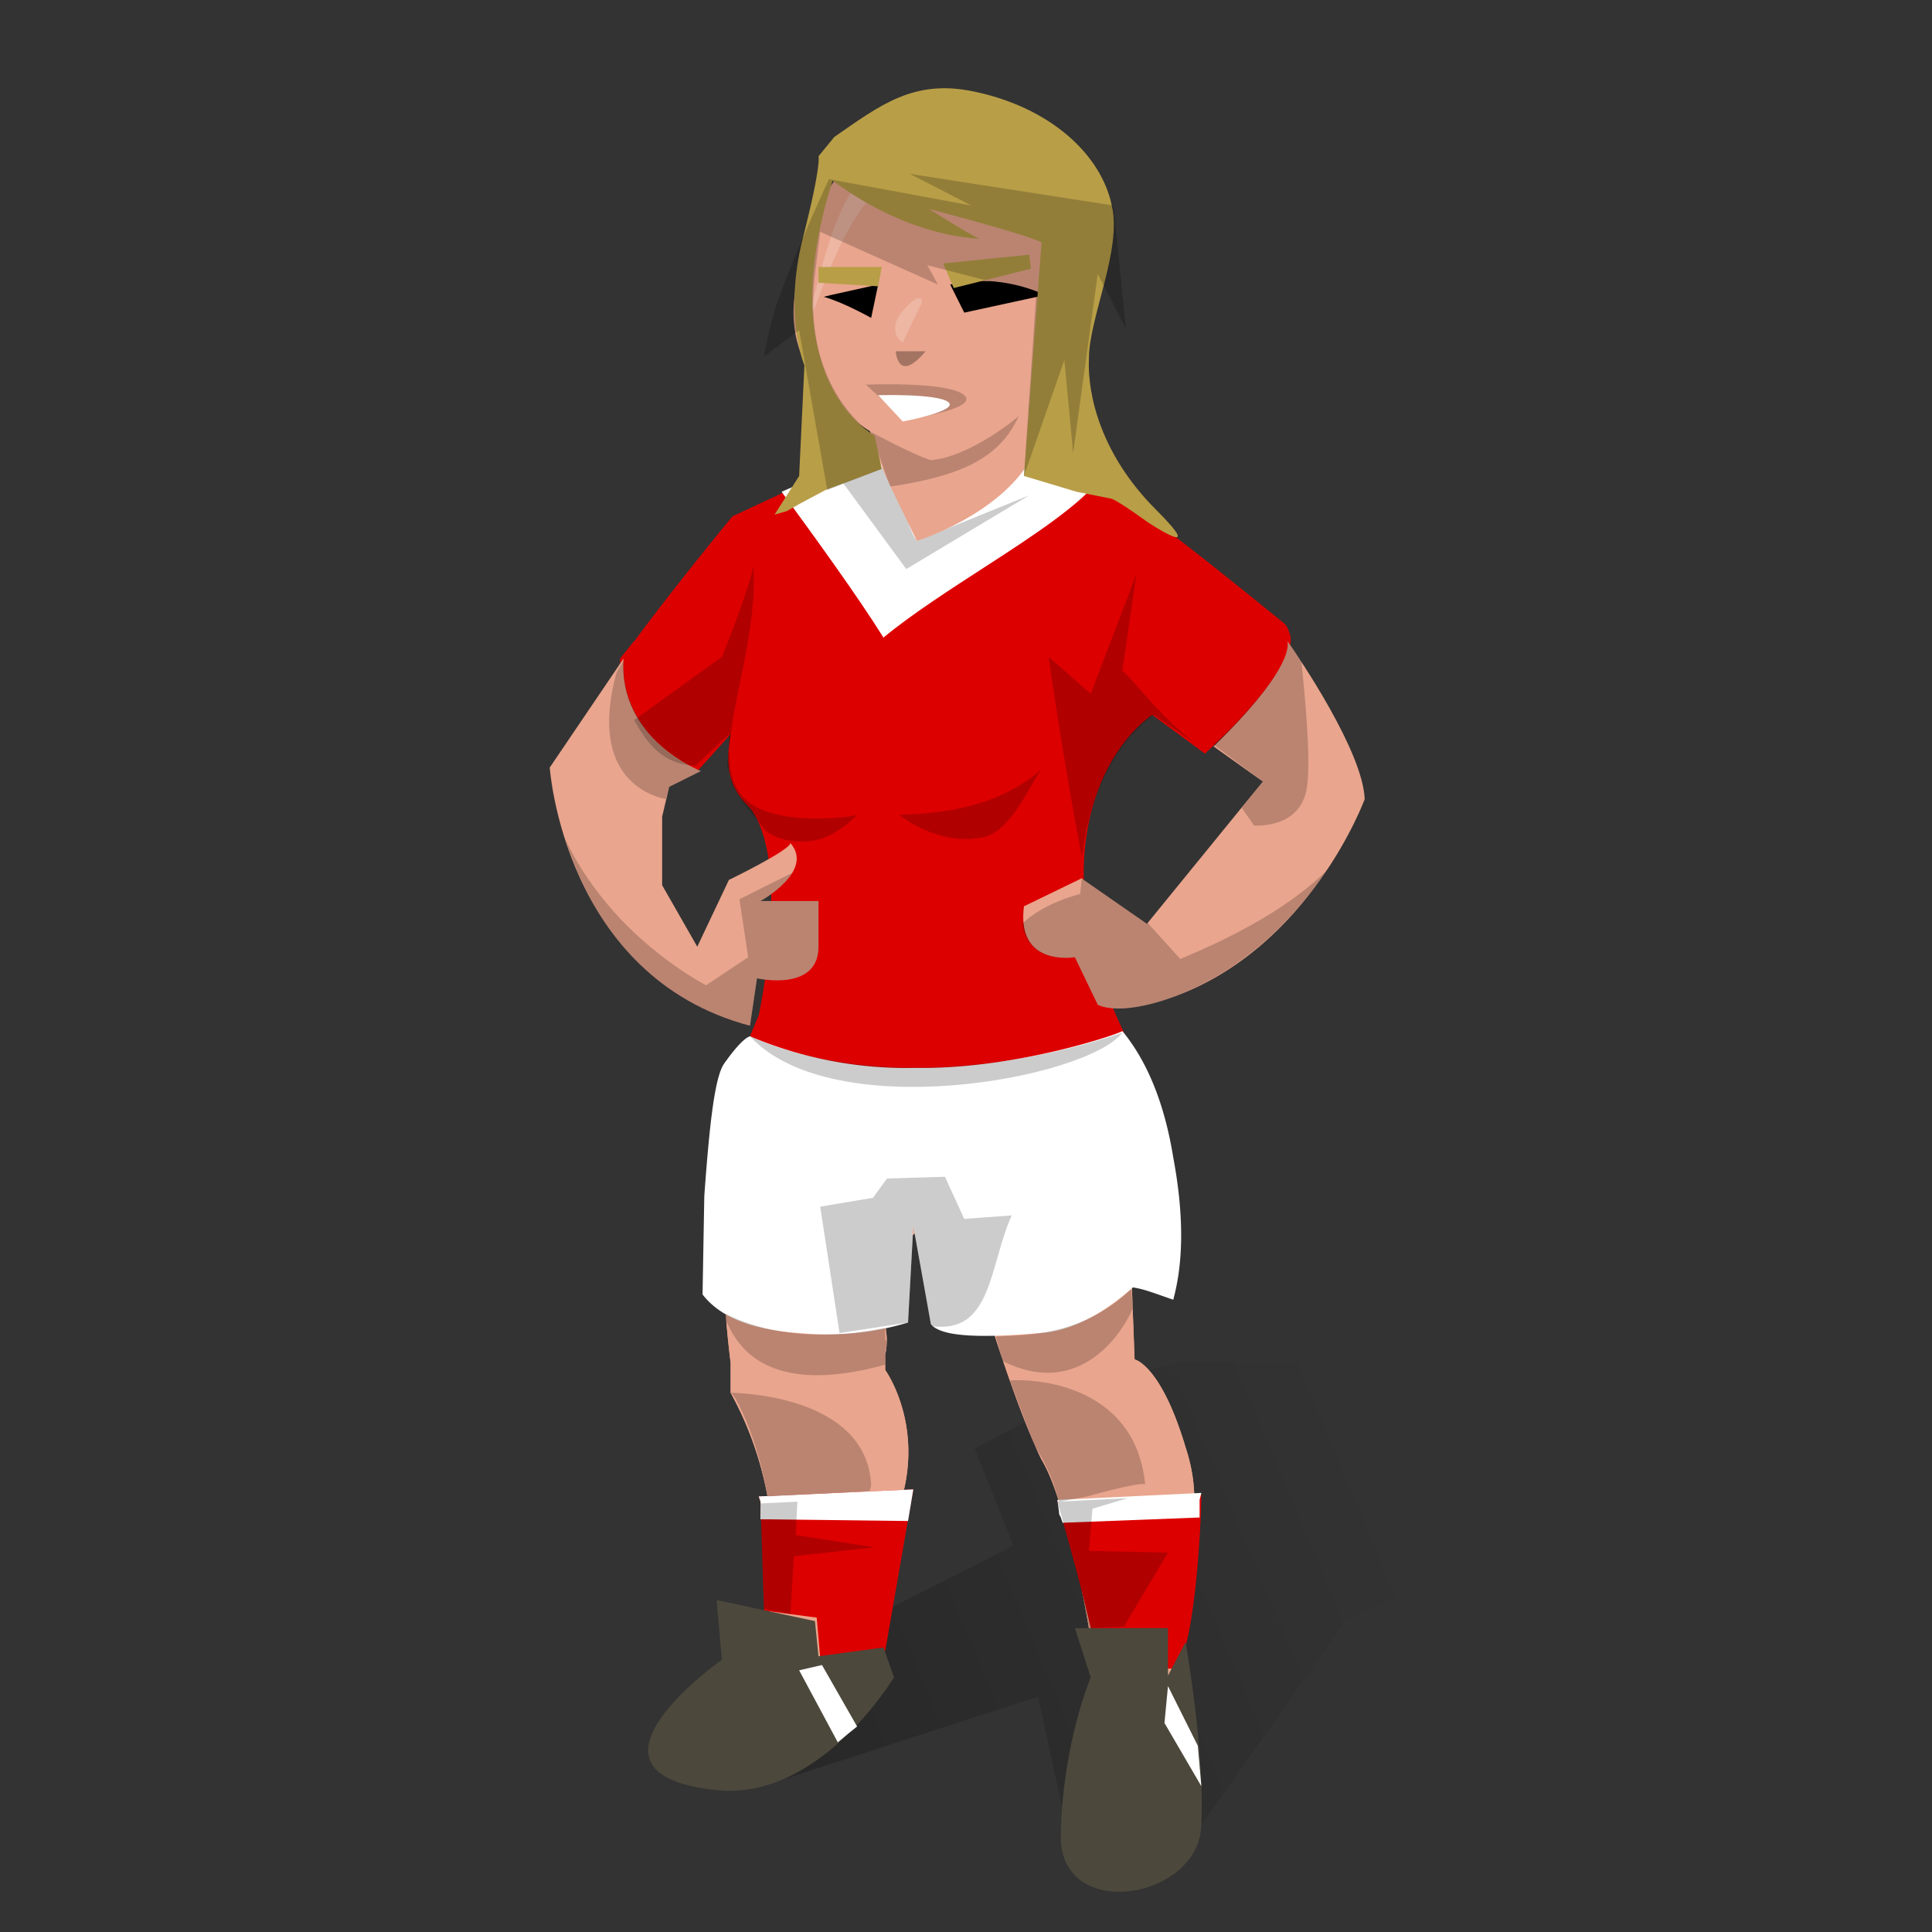 <svg xmlns="http://www.w3.org/2000/svg" xmlns:xlink="http://www.w3.org/1999/xlink" fill="none" viewBox="-205 0 1100 1100" width="1100" height="1100" style="--skin-color: #E9A58D;--hair-color: #B89E47"><rect x="-205" y="0" width="1100" height="1100" fill="#333333" stroke="none"/><defs><linearGradient id="soccer_women_paint0_linear_586_13178" x1="278" x2="607.5" y1="1046.5" y2="908.5" gradientUnits="userSpaceOnUse"><stop/><stop offset="1" stop-opacity="0"/></linearGradient></defs><g id="soccer_women_dropshadow" clip-path="url(#soccer_women_clip0_586_13178)"><path id="soccer_women_Drop_shadow" fill="url(#soccer_women_paint0_linear_586_13178)" fill-opacity="0.3" d="M232 1016l154-50 17 78 25 32s24 0 34-8c11-8 17-29 17-29l82-116s81-43 159-34c77 10 160-40 160-40s-109-47-178-52c1 0 124-25 132-53 7-28-96-19-96-19l-31-26s-96 27-148 26c-53-1 15 45 35 42 0 1-71 13-111 8-39-4-133 50-133 50l22 55-201 102 61 34z" opacity="0.7"/></g><g id="soccer_women_body"><path id="soccer_women_body" d="M212 678c-8 32-4 74-1 98v17a195 195 0 0122 65v60l-5 2 31 6 2 21 34-8 14-88c11-42-10-71-10-71v-9c2-8 0-16 0-16l10-48 19-13 31 59c9 29 21 62 29 78 6 10 12 28 16 48h1c11 45 14 76 14 76h44s18-42 12-101c0-11-2-21-5-30-14-47-29-50-29-50l-3-79-3 1-2-18H212z" style="fill:#E9A58D"/></g><path id="soccer_women_body" d="M212 678c-8 32-4 74-1 98v17a195 195 0 0122 65v60l-5 2 31 6 2 21 34-8 14-88c11-42-10-71-10-71v-9c2-8 0-16 0-16l10-48 19-13 31 59c9 29 21 62 29 78 6 10 12 28 16 48h1c11 45 14 76 14 76h44s18-42 12-101c0-11-2-21-5-30-14-47-29-50-29-50l-3-79-3 1-2-18H212z" style="fill:#E9A58D"/><g id="womens-world-cup-fantasy-2023_5064"><g id="womens-world-cup-fantasy-2023_women-socks_24"><g id="womens-world-cup-fantasy-2023_socks_24"><path id="womens-world-cup-fantasy-2023_Vector_151" fill="#DD0000" d="M397 855c7 24 24 86 23 96l43-1c12-4 16-83 16-99l-82 4z"/><path id="womens-world-cup-fantasy-2023_Vector_152" fill="#DD0000" d="M227 852l1 3 2 62 30 4 2 23 37-4 16-92-88 4z"/></g><g id="womens-world-cup-fantasy-2023_socks_x2C__1_stribe_12"><g id="womens-world-cup-fantasy-2023_Group_25"><path id="womens-world-cup-fantasy-2023_Vector_153" fill="white" d="M399 864l1 3 78-3v-2-3-4-1l1-4-82 4 1 7v1l1 2z"/><path id="womens-world-cup-fantasy-2023_Vector_154" fill="white" d="M228 855v10l84 1 3-18-88 4 1 3z"/></g></g></g><g id="womens-world-cup-fantasy-2023_women-shirt_24"><path id="womens-world-cup-fantasy-2023_field_(base_shirt)_29" fill="#DD0000" d="M451 407l30 22c27-24 32-34 32-34 7-5 24-33 12-41-54-44-104-83-123-90-39-8-64-9-81-8-10 1-32 3-49 10l-60 28c-23 28-49 61-63 81 1 27 16 52 43 64l19-21c-5 25 4 35 11 42 24 31 5 118 5 118l-5 12c94 45 213-2 213-2-44-91-17-157 16-181z"/><g id="womens-world-cup-fantasy-2023_sleves_border_20"><path id="womens-world-cup-fantasy-2023_Intersect_39" fill="#DD0000" d="M521 351c-15 16-33 53-52 69l12 9c26-24 39-41 39-41 15-25 11-28 1-37z"/><path id="womens-world-cup-fantasy-2023_Intersect_40" fill="#DD0000" d="M201 429c-27-4-39-38-45-54v-10l-8 10c0 23 16 52 44 64l9-10z"/></g><path id="womens-world-cup-fantasy-2023_neck_23" fill="white" fill-rule="evenodd" d="M420 274c-7-5-14-9-18-10-39-8-64-9-81-8-10 1-32 3-49 10l-32 14c19 26 43 59 58 83 17-14 39-28 59-41 28-18 53-35 63-48z" clip-rule="evenodd"/></g><g id="womens-world-cup-fantasy-2023_women-pants_24"><path id="womens-world-cup-fantasy-2023_base_shorts_24" fill="white" d="M222 590c-3 1-8 6-15 16-5 8-8 33-11 75l-1 56c10 13 28 20 55 22 22 2 42 0 62-6l3-55 10 56c6 7 27 8 62 5 17-1 35-10 53-26 7 1 14 4 23 7 6-22 6-49 0-81-5-31-15-55-29-72 0 1-60 22-118 21a228 228 0 01-94-18z"/></g></g><g id="soccer_women_shoes"><path id="soccer_women_Union" fill="#4C483C" fill-rule="evenodd" d="M259 923l2 20 37-5 6 17s-43 72-103 64c-86-10 5-74 5-74l-3-34 56 12zm201 4h-53l9 28s-16 38-17 89c-2 51 79 38 80-5 2-43-9-104-9-104l-10 19v-27z" clip-rule="evenodd"/><path id="soccer_women_path272" fill="white" d="M272 992l-22-41 13-3 20 35-5 4"/><path id="soccer_women_path276" fill="white" d="M477 994l-17-34-2 21 21 36-2-23z"/></g><g id="soccer_women_player_default"><path id="soccer_women_right-arm-side_2" d="M150 375l-42 62s8 119 114 147l4-27s35 8 35-18v-26h-33s31-17 17-33c0 4-35 21-35 21l-18 38-20-35v-39l4-17 18-9s-47-18-44-64z" style="fill:#E9A58D"/><path id="soccer_women_left-arm-side_2" d="M407 545l13 27s11 7 42-4c79-28 110-113 110-113-1-27-37-80-44-90 1 4 0 19-42 60l28 20-66 81-36-25-1-1-33 16c-4 31 22 30 29 29z" style="fill:#E9A58D"/><g id="soccer_women_overlay_5"><path id="soccer_women_Intersect_21" fill="black" fill-opacity="0.2" d="M174 455l2-7 18-9s-45-16-44-63l-4 7c-15 55 14 69 28 72z"/><path id="soccer_women_Intersect_22" fill="black" fill-opacity="0.2" d="M536 377c3 29 6 65 2 76-6 19-29 17-29 17l-7-10 12-15-28-21c42-40 43-55 42-59l8 12z"/><path id="soccer_women_Intersect_23" fill="black" fill-opacity="0.2" d="M448 525l19 21c19-8 58-25 84-51-18 26-46 57-89 73-31 11-42 4-42 4l-13-27c-6 1-27 2-30-19 12-12 33-17 33-17l1-9 1 1 36 25v-1z"/><path id="soccer_women_Intersect_24" fill="black" fill-opacity="0.2" d="M246 497l-30 15 5 33-24 16s-31-16-56-46c-11-13-19-26-24-37 12 38 40 89 105 106l4-27s35 8 35-18v-26h-33s13-7 18-16z"/></g></g><g id="soccer_women_body_overlay"><path id="soccer_women_Intersect_27" fill="black" fill-opacity="0.2" d="M299 756c-10 2-53 11-91-8v3c6 14 22 45 91 26v-7c2-8 0-7 0-7v-7z"/><path id="soccer_women_Intersect_28" fill="black" fill-opacity="0.2" d="M439 734c-29 28-64 26-77 27l4 14c40 20 65-10 74-30l-1-11z"/><path id="soccer_women_Intersect_29" fill="black" fill-opacity="0.2" d="M398 855l16-3s28-8 33-7c-6-59-67-60-77-59l14 37c5 8 10 17 14 32z"/><path id="soccer_women_Intersect_30" fill="black" fill-opacity="0.2" d="M290 849l1-3c-2-53-80-53-80-53l2 2c14 24 19 57 19 57l58-3z"/><path id="soccer_women_Shorts" fill="black" fill-opacity="0.2" d="M325 755l-10-57-3 55-39 6-11-72 30-5 8-11 33-1 11 24 27-2c-13 29-11 68-46 63z"/><path id="soccer_women_Shorts_2" fill="black" fill-opacity="0.2" d="M222 590c53 24 135 24 212-2-20 26-165 53-212 2z"/><path id="soccer_women_Shirt" fill="black" fill-opacity="0.2" d="M481 427c-24-16-42-42-47-45l8-55-26 68-24-21s9 63 19 114c7-60 41-81 41-81l29 20z"/><path id="soccer_women_Shirt_2" fill="black" fill-opacity="0.2" d="M388 438c-24 21-54 25-81 26 12 9 29 16 46 13 17-2 27-28 35-39z"/><path id="soccer_women_Shirt_3" fill="black" fill-opacity="0.2" d="M297 266l-22 9 36 49 70-42-64 26c-6-8-10-32-20-42z"/><path id="soccer_women_Shirt_4" fill="black" fill-opacity="0.2" d="M254 479c15 0 29-15 29-15s-7 2-24 2c-86-1-31-71-35-144-2 11-13 40-18 52l-50 36c7 12 15 25 35 26l19-18v8l-1 9 3 12 6 10 13 16s8 7 23 6z"/><path id="soccer_women_Intersect_31" fill="black" fill-opacity="0.2" d="M415 883l45 1-25 42-20 1c-3-17-10-45-18-72l40-2-20 6-2 24z"/><path id="soccer_women_Intersect_32" fill="black" fill-opacity="0.2" d="M249 855l-1 19 45 7-46 5-2 33-15-3-2-58v-2l21-1z"/></g><g id="soccer_women_head"><path id="soccer_women_neck" d="M381 175v88c-19 31-64 45-64 45l-15-31a195 195 0 01-12-33c82-15 61-63 91-69z" style="fill:#E9A58D"/><path id="soccer_women_face" d="M326 262s-84-24-79-90c5-54 34-105 88-105s95 52 72 120c-24 68-81 75-81 75z" style="fill:#E9A58D"/><g id="soccer_women_overlay_7"><path id="soccer_women_path970" fill="black" fill-opacity="0.3" d="M322 200h-17s1 19 17 0z"/><path id="soccer_women_path972" fill="black" fill-opacity="0.2" d="M288 219s47-2 56 6-34 14-34 14l-22-20z"/><path id="soccer_women_path974" fill="white" d="M295 225s34-1 40 4-26 11-26 11l-14-15z"/><path id="soccer_women_Vector_16" fill="white" fill-opacity="0.2" d="M253 191c17-71 27-108 78-112h23c-68 14-78 51-101 112z"/><path id="soccer_women_Vector_17" fill="white" fill-opacity="0.2" d="M309 177c11-13 12-5 10-3l-10 21s-10-6 0-18z"/><path id="soccer_women_path976" fill="black" d="M336 162l8 16 46-10s-25-13-54-6z"/><path id="soccer_women_path980" fill="black" d="M295 162l-27 6-4 1c11 3 27 12 27 12l4-19z"/><path id="soccer_women_path436" fill="black" fill-opacity="0.2" d="M302 277c40-6 62-16 73-40 0 0-27 23-50 25-10-3-34-16-34-16l9 26 2 5z"/></g><path id="soccer_women_right-eyebrow" d="M381 145l-49 5 6 14 44-11-1-8z" style="fill:#B89E47"/><path id="soccer_women_left-eyebrow" d="M297 152h-36v9l34 2 2-11z" style="fill:#B89E47"/></g><g id="soccer_women_haircut_long"><path id="soccer_women_long" d="M293 248s-60-31-24-145c0-1 36 30 84 33-2 0-29-17-29-17s54 14 64 19l-10 133 30 9 20 4c5 2 20 13 20 13s36 24 5-7-39-65-38-86c0-23 19-62 13-87-6-29-35-56-79-65-34-7-53 8-79 26l-9 11s2 4-9 47c-11 44 1 72 1 72l-3 63-14 22 7-2 7-4 15-8 32-12-4-19z" style="fill:#B89E47"/><g id="soccer_women_overlay_8"><path id="soccer_women_path992" fill="black" fill-opacity="0.2" d="M267 102s-17 36-29 69c-5 14-8 32-8 32l20-15 16 91 31-12-4-19s-42-25-34-92l3-24 67 30-6-11 62 16-7 104 23-66 5 53 14-102 16 31-7-70-116-18 35 18-81-15z"/></g></g></svg>